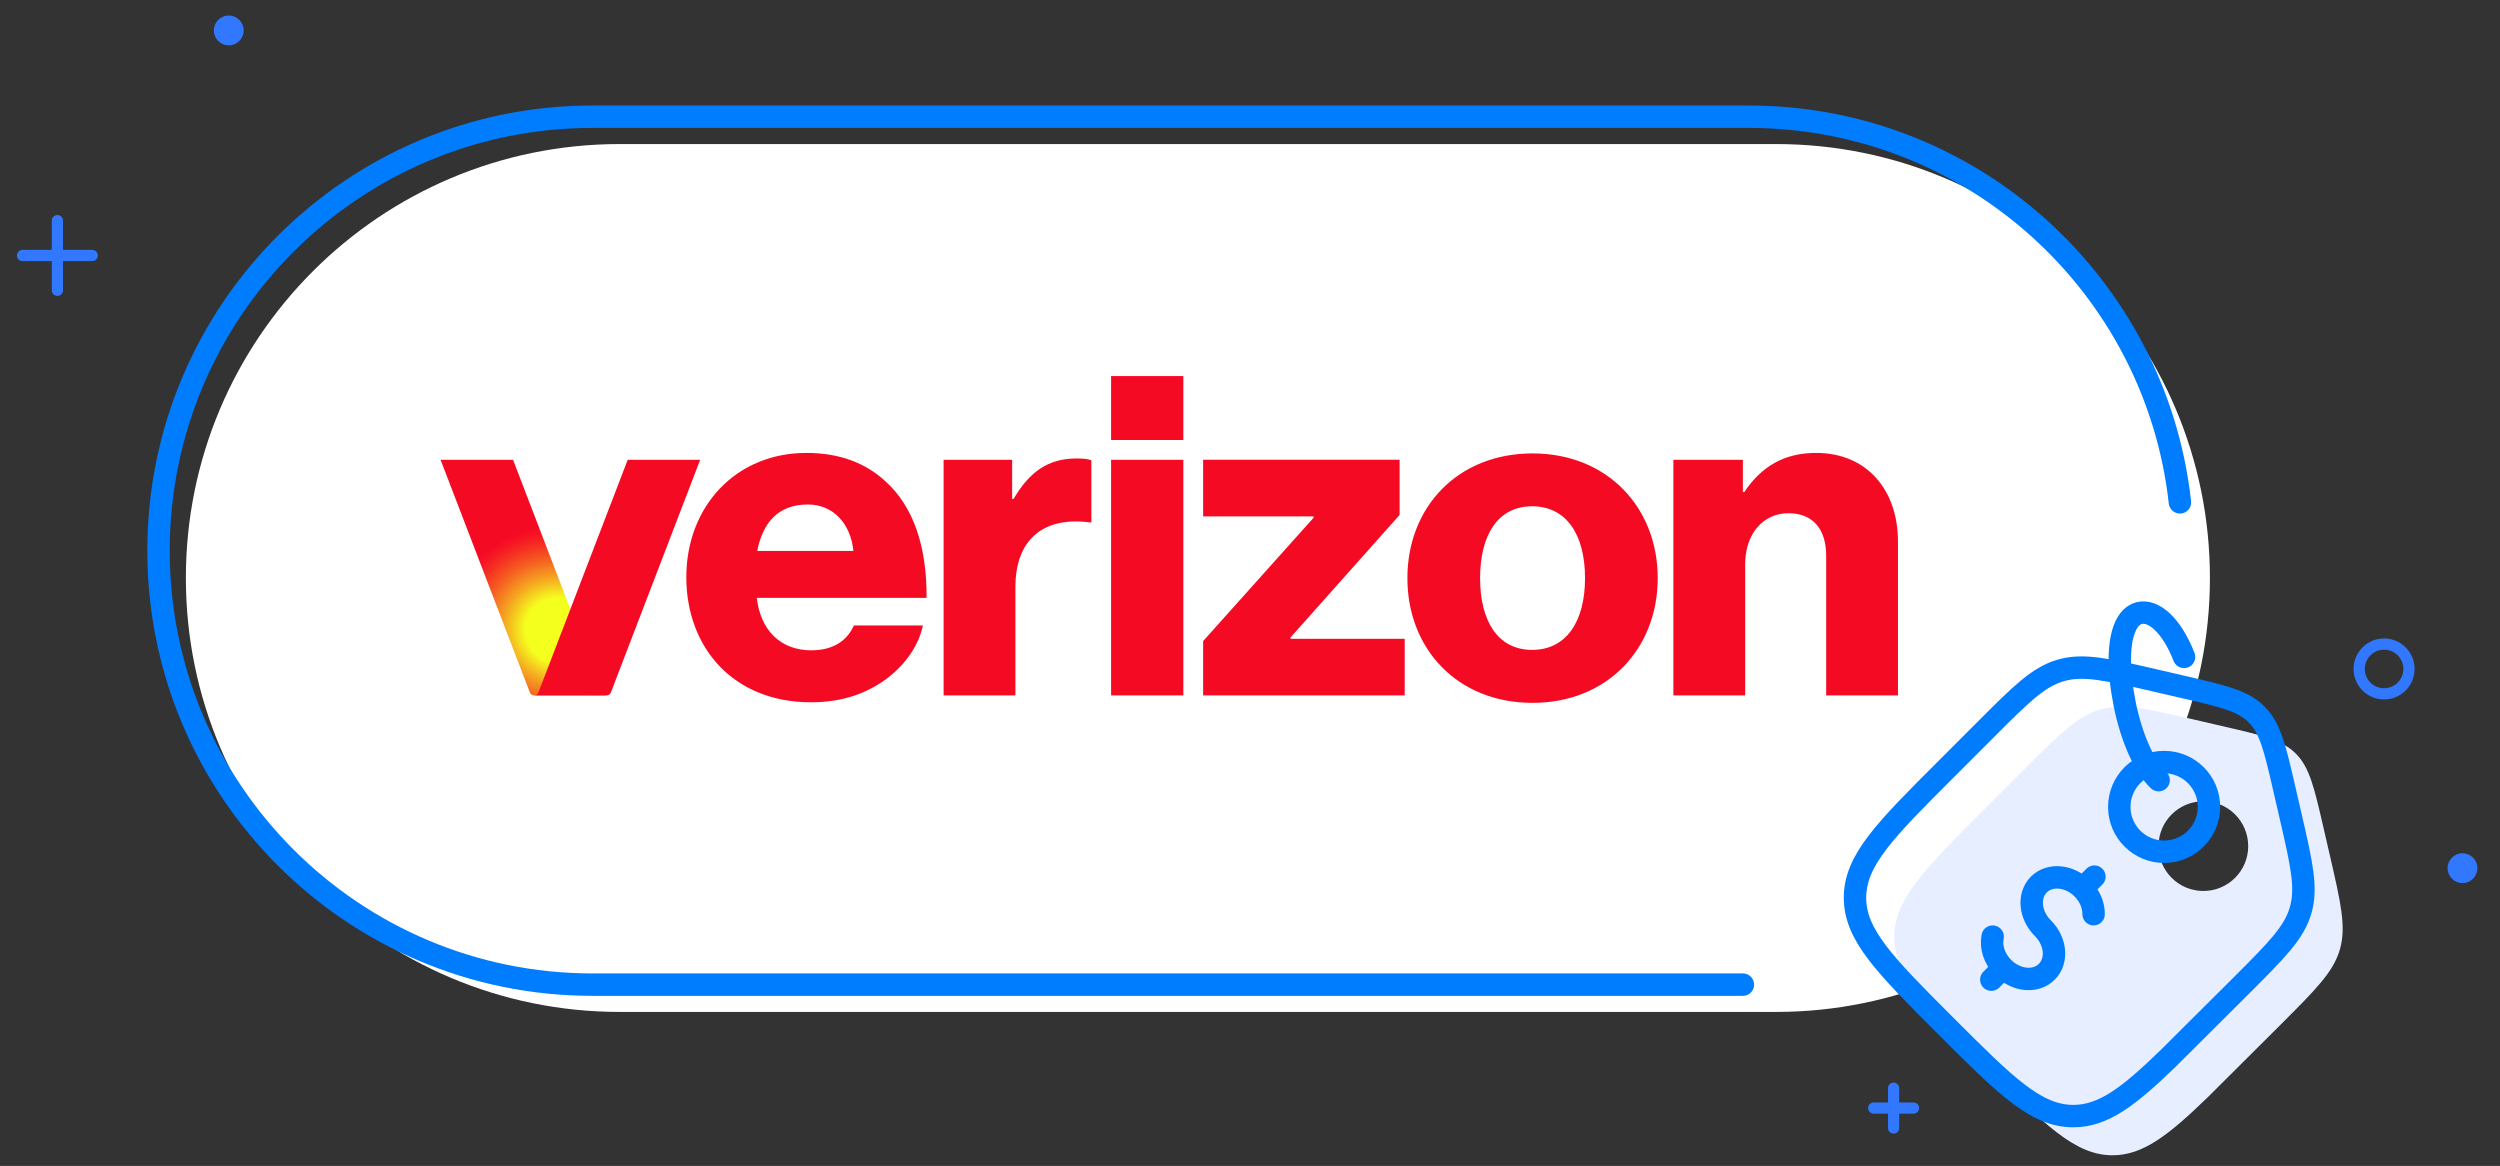 <?xml version="1.0" encoding="UTF-8"?>
<svg xmlns="http://www.w3.org/2000/svg" width="446" height="208" viewBox="0 0 446 208" fill="none">
  <rect x="0" y="0" width="446" height="208" fill="#333333" stroke="none"/>
  <path d="M316.83 25.699H110.58C67.822 25.699 33.16 60.359 33.16 103.114C33.16 145.869 67.822 180.529 110.58 180.529H316.83C359.588 180.529 394.25 145.869 394.25 103.114C394.25 60.359 359.588 25.699 316.83 25.699Z" fill="white"></path>
  <path d="M388.9 89.62C384.61 50.92 351.8 20.82 311.96 20.82H105.7C62.94 20.82 28.28 55.48 28.28 98.24C28.28 141 62.94 175.66 105.7 175.66H310.93" stroke="#007CFF" stroke-width="4" stroke-linecap="round" stroke-linejoin="round"></path>
  <path d="M40.81 8.09C42.279 8.09 43.47 6.899 43.47 5.43C43.47 3.96 42.279 2.77 40.81 2.77C39.341 2.77 38.15 3.96 38.15 5.43C38.15 6.899 39.341 8.09 40.81 8.09Z" fill="#3278FF"></path>
  <path d="M10.239 39.359V51.789" stroke="#3278FF" stroke-width="2" stroke-linecap="round" stroke-linejoin="round"></path>
  <path d="M4.02 45.58H16.45" stroke="#3278FF" stroke-width="2" stroke-linecap="round" stroke-linejoin="round"></path>
  <path d="M425.32 123.78C427.772 123.78 429.76 121.793 429.76 119.34C429.76 116.888 427.772 114.9 425.32 114.9C422.868 114.9 420.88 116.888 420.88 119.34C420.88 121.793 422.868 123.78 425.32 123.78Z" stroke="#3278FF" stroke-width="2" stroke-linecap="round" stroke-linejoin="round"></path>
  <path d="M439.31 157.541C440.779 157.541 441.97 156.35 441.97 154.881C441.97 153.412 440.779 152.221 439.31 152.221C437.841 152.221 436.65 153.412 436.65 154.881C436.65 156.35 437.841 157.541 439.31 157.541Z" fill="#3278FF"></path>
  <path d="M337.819 194.131V201.231" stroke="#3278FF" stroke-width="2" stroke-linecap="round" stroke-linejoin="round"></path>
  <path d="M334.27 197.682H341.37" stroke="#3278FF" stroke-width="2" stroke-linecap="round" stroke-linejoin="round"></path>
  <path d="M415.64 152.571L414.51 147.661C412.86 140.491 412.03 136.911 409.58 134.451C407.13 131.991 403.54 131.171 396.37 129.521L391.46 128.381C382.94 126.421 378.68 125.431 374.67 126.581C370.66 127.731 367.57 130.821 361.39 137.001L354.07 144.321C343.31 155.081 337.93 160.461 337.93 167.141C337.93 173.821 343.31 179.201 354.06 189.961C364.81 200.721 370.2 206.101 376.88 206.101C382.25 206.101 386.78 202.631 393.93 195.681L407.02 182.641C413.2 176.461 416.29 173.371 417.44 169.361C418.59 165.351 417.61 161.091 415.64 152.571ZM393.08 158.951C388.66 158.951 385.08 155.371 385.08 150.951C385.08 146.531 388.66 142.951 393.08 142.951C397.5 142.951 401.08 146.531 401.08 150.951C401.08 155.371 397.5 158.951 393.08 158.951Z" fill="#E7EEFF"></path>
  <path d="M357.37 172.661C359.72 175.001 363.2 175.321 365.15 173.361C367.11 171.411 366.79 167.921 364.44 165.581C362.1 163.241 361.78 159.761 363.73 157.801C365.68 155.851 369.17 156.161 371.51 158.511C372.84 159.831 373.51 161.521 373.5 163.091M355.25 174.771L357.37 172.651C355.77 171.051 355.11 168.911 355.49 167.091M373.64 156.391L371.52 158.511" stroke="#007CFF" stroke-width="4" stroke-linecap="round" stroke-linejoin="round"></path>
  <path d="M400.02 175.651C406.2 169.471 409.29 166.381 410.44 162.371C411.59 158.361 410.61 154.101 408.64 145.581L407.51 140.671C405.86 133.501 405.03 129.921 402.58 127.461C400.13 125.001 396.54 124.181 389.37 122.531L384.46 121.391C375.94 119.431 371.68 118.441 367.67 119.591C363.66 120.741 360.57 123.831 354.39 130.011L347.07 137.331C336.31 148.091 330.93 153.471 330.93 160.151C330.93 166.831 336.31 172.211 347.06 182.971C357.82 193.731 363.2 199.111 369.88 199.111C375.25 199.111 379.78 195.641 386.93 188.691L400.02 175.651Z" stroke="#007CFF" stroke-width="4" stroke-linecap="round" stroke-linejoin="round"></path>
  <path d="M386.08 151.951C390.498 151.951 394.08 148.369 394.08 143.951C394.08 139.533 390.498 135.951 386.08 135.951C381.662 135.951 378.08 139.533 378.08 143.951C378.08 148.369 381.662 151.951 386.08 151.951Z" stroke="#007CFF" stroke-width="4" stroke-linecap="round" stroke-linejoin="round"></path>
  <path d="M385.1 139.18C383.86 138.02 382.66 136.15 381.59 133.8C380.57 131.5 379.67 128.73 379.06 125.68C378.75 124.14 378.52 122.67 378.38 121.31C377.66 114.64 378.85 110.11 381.61 109.38C384.22 108.71 387.46 111.61 389.63 117.19" stroke="#007CFF" stroke-width="4" stroke-linecap="round" stroke-linejoin="round"></path>
  <path d="M298.529 124.06H311.339V100.67C311.339 95.33 314.459 91.56 319.059 91.56C323.659 91.56 325.789 94.68 325.789 99.11V124.06H338.599V96.64C338.599 87.36 333.019 80.8 323.989 80.8C318.239 80.8 314.219 83.26 311.179 87.78H310.929V82.03H298.529V124.06ZM273.409 80.89C260.029 80.89 251.079 90.49 251.079 103.14C251.079 115.79 260.029 125.39 273.409 125.39C286.789 125.39 295.739 115.7 295.739 103.14C295.739 90.58 286.789 80.89 273.409 80.89ZM273.329 115.94C267.249 115.94 264.049 110.85 264.049 103.13C264.049 95.41 267.249 90.32 273.329 90.32C279.409 90.32 282.769 95.33 282.769 103.13C282.769 110.93 279.399 115.94 273.329 115.94ZM214.639 124.06H250.599V113.96H230.239V113.71L249.689 91.87V82.02H214.639V92.12H234.339V92.37L214.639 114.37V124.06ZM198.219 124.06H211.109V82.03H198.219V124.06ZM168.339 124.06H181.149V104.77C181.149 95.99 186.399 92.13 194.449 93.2H194.699V82.12C194.039 81.87 193.299 81.79 192.069 81.79C187.059 81.79 183.699 84.09 180.819 89.01H180.569V82.03H168.339V124.06ZM144.779 116.02C139.119 116.02 135.669 112.32 135.009 106.66H165.299C165.379 97.63 162.999 90.41 157.989 85.89C154.459 82.61 149.779 80.8 143.869 80.8C131.229 80.8 122.439 90.4 122.439 102.96C122.439 115.52 130.809 125.29 144.689 125.29C149.939 125.29 154.129 123.89 157.579 121.51C161.269 118.97 163.899 115.27 164.639 111.58H152.329C151.099 114.37 148.549 116.01 144.779 116.01V116.02ZM144.119 90C148.629 90 151.749 93.37 152.249 98.29H135.089C136.079 93.28 138.779 90 144.119 90ZM198.219 67.09H211.109V78.5H198.219V67.09Z" fill="#F50A23"></path>
  <path d="M107.46 123.539L91.53 82.029H78.6L94.53 123.539C94.65 123.859 94.95 124.059 95.29 124.059H108.22C107.88 124.059 107.58 123.849 107.46 123.539Z" fill="url(#paint0_radial_181_227)"></path>
  <path d="M96.05 123.539L111.98 82.029H124.91L108.98 123.539C108.86 123.859 108.56 124.059 108.22 124.059H95.29C95.63 124.059 95.93 123.849 96.05 123.539Z" fill="#F50A23"></path>
  <defs>
    <radialGradient id="paint0_radial_181_227" cx="0" cy="0" r="1" gradientUnits="userSpaceOnUse" gradientTransform="translate(99.993 112.552) rotate(-70.15) scale(22.359 24.186)">
      <stop stop-color="#F5FF1E"></stop>
      <stop offset="0.26" stop-color="#F5FF1E"></stop>
      <stop offset="0.27" stop-color="#F5FA1E"></stop>
      <stop offset="0.42" stop-color="#F5A620"></stop>
      <stop offset="0.56" stop-color="#F56321"></stop>
      <stop offset="0.68" stop-color="#F53322"></stop>
      <stop offset="0.77" stop-color="#F51523"></stop>
      <stop offset="0.82" stop-color="#F50A23"></stop>
    </radialGradient>
  </defs>
</svg>
